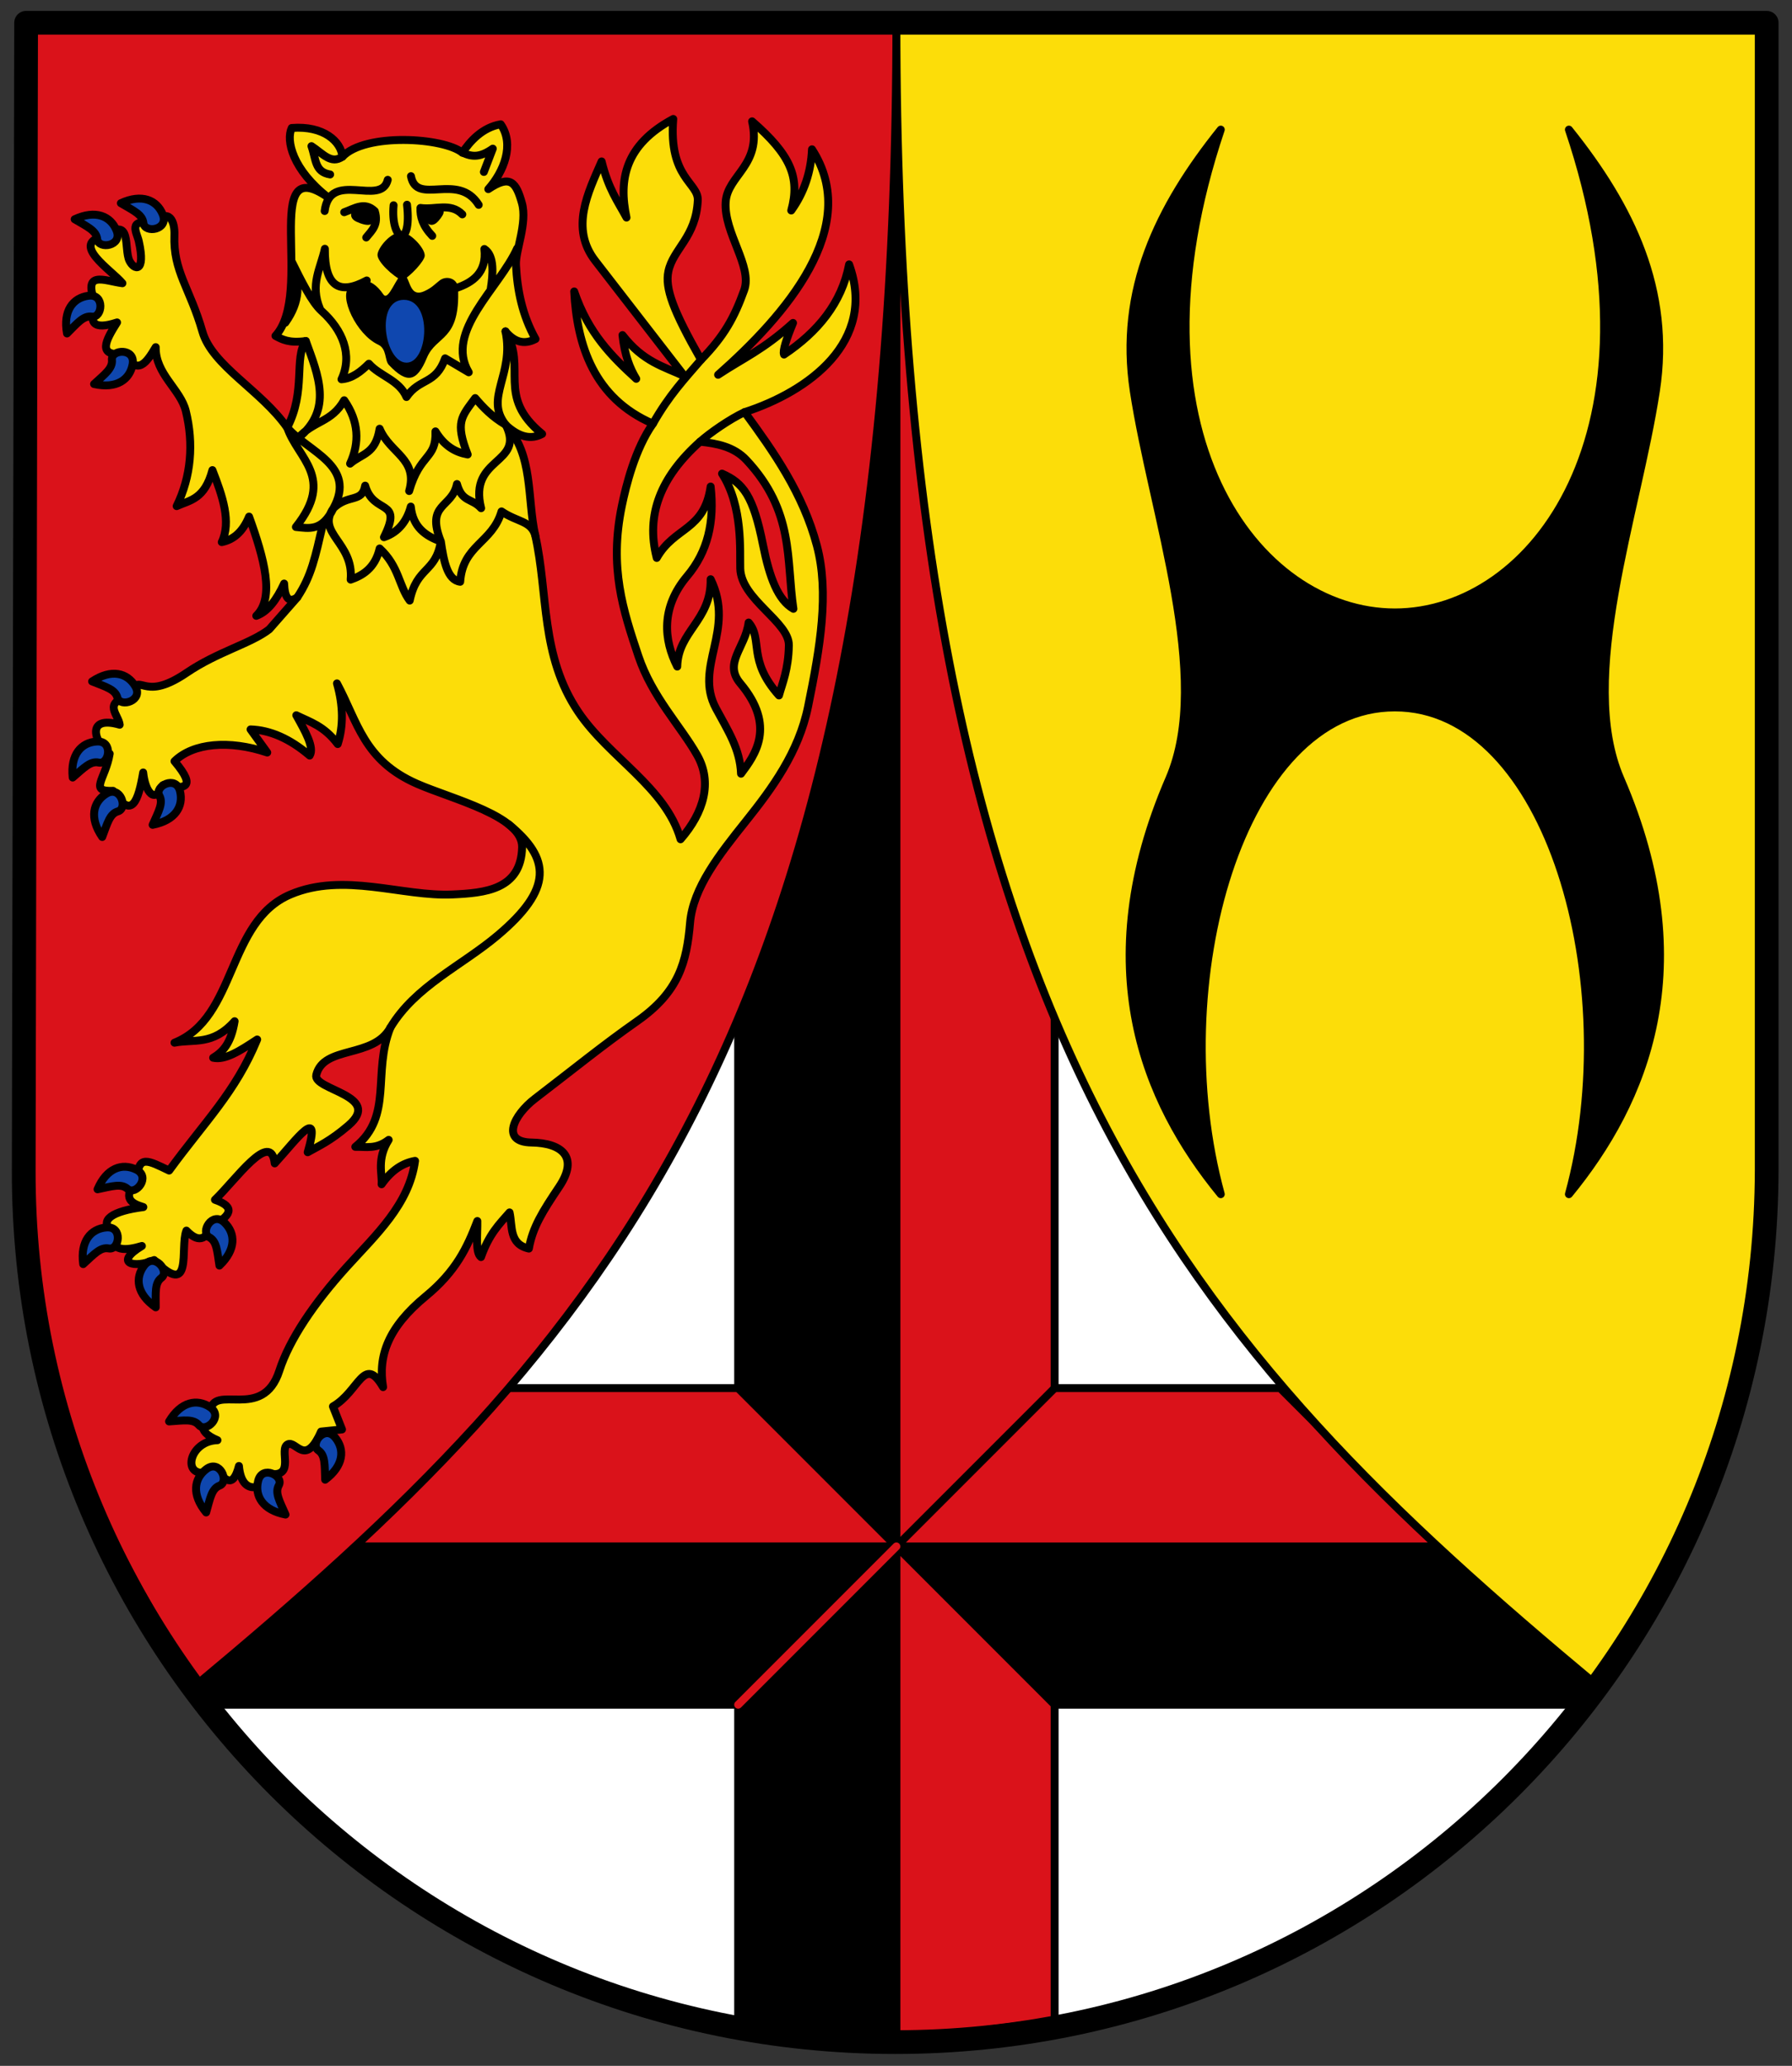 <?xml version="1.0" encoding="UTF-8" standalone="no"?>
<svg xmlns="http://www.w3.org/2000/svg" height="522" width="453">
 <rect width="100%" height="100%" fill="#333333" stroke="none"/>
 <path d="m6.6 5.75l-.6 290c-.252 121.64 98.63 220.25 220.3 220.25 121.67 0 220.05-98.61 220.3-220.25v-290z" fill="#fff"/>
 <g fill-rule="evenodd">
  <g stroke="#000" stroke-linejoin="round" stroke-linecap="round" stroke-width="2">
   <path d="m127.6 350.75h59l80 80v80l-40 5v-125h-139z" fill="#da121a"/>
   <path d="m91.6 390.75h135v125l-40-5v-80h-135l-2-5z"/>
   <path d="m226.6 390.75h135l42 35-2 5h-135"/>
   <path d="m226.6 390.75h137l-40-40h-57v-95c-19.649-52.982-33.378-137.54-40-205z" fill="#da121a"/>
   <path d="m186.6 350.75l40 40v-335c-7.96 70.42-20.47 156.61-40 201z"/>
   <path d="m6.6 5.75v290c0 50.52 15.573 86.92 43 130 102-85 177-165 177-420z" fill="#da121a"/>
   <path d="m446.6 5.75v290c0 50.52-15.573 86.92-43 130-102-85-177-165-177-420z" fill="#fcdd09"/>
   <path d="m396.6 32.75c15.732 19.6 25.877 40.554 22 66-4.757 31.22-20.05 72.41-9 98 20.541 47.566 6.207 81.59-13 105 14.536-53.07-5-123-44-123-39 0-58.54 69.929-44 123-19.21-23.407-33.541-57.43-13-105 11.05-25.595-4.243-66.777-9-98-3.877-25.446 6.268-46.4 22-66-25.697 76.3 9 122 44 122 35 0 69.7-45.697 44-122z"/>
   <path d="m38.975 318.39c9.983 10.03 6.438-3.231 8.149-7.442 3.532 3.702 5.251 1.513 6.767-1.338 4.261-2.366 5.862-4.592.444-6.449 5.147-4.894 14.167-17.853 15.11-9.197 5.572-6.077 11.891-14.991 8.336-2.813 2.721-1.545 5.713-2.821 10.315-6.786 8.809-7.59-9.09-8.925-8.144-12.758 1.86-7.538 14.435-4.067 18.73-11.944-4.585 11.48.756 22.339-8.865 30.12 2.706-.057 5.25.693 8.434-1.76-3.102 4.91-1.553 8.695-1.788 11.215 2.548-3.604 5.402-5.376 8.462-5.912-1.5 11.07-9.916 18.686-17.286 26.827-8.253 9.118-14.477 18.305-17.02 26.19-4.228 13.12-16.887 2.844-17.472 10.48-1.889 1.955-3.857 4.723 1.826 7.085-7.886.206-9.531 11.455-.285 7.376 2.065 2.438 4.147 5.165 5.714-.861.784 8.885 7.757 4.68 7.853 2.01 6.526.817 2.124-6.281 4.481-7.475 2.138-1.083 4.403 5.889 8.429-3.23l5.297-.537-2.298-5.813c6.634-3.783 7.812-13.185 12.679-4.881-1.326-7.879 1.262-15.13 10.792-22.967 7.66-6.302 10.479-12.321 13.03-19 .06 3.451-.543 8.01.927 9.109 2.055-5.862 4.669-8.372 7.217-11.281.782 3.516-.166 7.993 4.886 9.136.943-5.378 3.504-9.439 7.634-15.585 5.138-7.648.573-11.1-6.965-11.215-7.874-.115-4.565-6.917.867-11.08 10.126-7.756 17.18-13.522 25.868-19.611 10.575-7.411 12.499-14.959 13.348-24.875.754-8.808 7.442-17.278 14.08-25.583 6.709-8.389 13.39-17.495 15.744-29 3.089-15.1 5.383-28.777 2.238-40.647-3.506-13.228-10.95-23.762-18.267-33.759 16.15-5.225 33.462-17.817 26.405-37.33-1.891 9.803-7.916 17.06-16.452 22.775-.38-.953.615-3.969 2.276-7.985-7.558 6.853-12.749 8.973-18.942 13.1 17.07-15.08 36.444-37.32 23.735-56.973-.253 5.651-1.919 10.832-5.243 15.459 2.312-8.431-.225-14.11-9.898-22.523 2.53 11.11-6.24 13.568-6.68 20.384-.503 7.788 6.851 16.27 4.678 22.271-2.526 6.975-5.01 11.523-10.902 17.587-7.086-12.462-9.15-18.06-8.26-22.338 1.182-5.686 6.989-8.61 7.438-17.93.215-4.462-7.411-5.608-6.203-20.582-12.21 6.534-13.862 15.331-11.818 24.919-2.201-4.105-4.568-7.212-6.29-14.187-3.394 7.796-8.05 16.882-1.563 25.17l22.55 29.13c-5.239-2.458-10.478-3.625-15.717-10.42.568 5.166 1.897 8.429 3.482 11.05-6.107-5.6-12.09-11.454-15.684-22.07.718 13.606 4.989 26.968 19.901 33.408-4.508 6.388-6.787 15.607-7.859 20.79-3.236 15.645.331 26.407 4.184 37.911 3.47 10.358 10.662 17.636 14.878 25.09 3.85 6.806 1.725 14.412-4.217 21.22-3.756-13.162-18.08-20.632-25.862-32.19-9.611-14.279-7.56-29.823-10.858-44.519-2.114-9.419-.417-20.529-7.475-27.979 3.326 3.083 6.388 3.794 9.202 2.27-11.721-9.562-3.69-16.787-9.268-25.901 2.079 2.455 4.5 3.543 7.601 1.914-3.343-5.995-4.607-12.209-4.946-18.711-.186-3.565 2.937-10.569 1.503-15.64-1.478-5.224-2.904-7.296-8.5-3.521 3.914-4.394 6.708-11.269 3.137-16.386-4.692.801-7.838 4.394-9.679 7.19-4.712-3.859-24.627-5.091-30.343 1.02-.297-3.815-4.73-7.928-12.805-7.277-1.506 3.147.194 10.59 9.282 17.612-17.35-12.208-3.468 24.13-13.4 34.919 1.721.937 3.447 1.872 7.667 1.311-3.047 4.278.125 12.653-4.7 21.881-6.566-9.43-18.941-15.594-21.426-24.278-3.135-10.955-7.439-15.219-7.077-24.355.137-3.467-1.292-7.176-5.356-2.902-6.671-1.428-4.132 2.27-3.649 4.432 1.842 8.23-1.246 7.285-2.377 4.909-1.429-2.999.659-11.387-6.12-6.245-9.329 1.763 1.691 8.691 4.356 11.946-4.503-.559-10.396-3.554-6.689 5.466-1.954 4.533-.671 6.419 5.332 4.442-2.836 4.486-5.237 8.739 1.859 7.904 3.336 5.731 5.64 2.173 7.913-1.66-.11 6.799 6.25 10.63 7.606 16.12 2.041 8.26 1.352 16.578-2.312 24.05 3.421-1.531 7.087-1.758 9.04-9.103 2.585 6.606 4.807 13.1 2.364 18.201 2.747-.583 5.172-2.294 6.899-6.449 3.842 10.641 6.566 20.493 1.821 25.07 2.908-1.037 5.158-4.051 7.04-8.153.142 3.591 1.149 5.02 3.337 3.492l-7.096 8.07c-4.721 3.663-13 5.625-20.888 10.99-11.823 8.04-11.51-1.25-14.626 6-6.697 1.582-2.559 4.608-2.292 7.118-8.734-2.517-6.393 4.736-2.523 7.316-1.039 6.445-5.399 9.661.855 9.388 4.741 7.591 6.401 2.423 7.606-4.634.509 4.912 2.951 8.142 4.981 3.219 5.077.96 8.956 1.049 2.938-6.06 4.691-4.612 13.824-5.441 23.444-2.205l-4.217-5.84c4.981.16 9.962 2.353 14.944 6.608 1.244-2.039-1.146-6.155-3.384-10.184 3.491 1.722 6.983 2.654 10.474 7.277 1.471-4.597 1.408-9.706-.192-15.328 5.276 9.814 6.735 19.456 20.28 25.385 8.829 3.865 26.699 8.14 26.523 15.989-.242 10.82-9.495 11.581-17.565 11.958-12.764.596-27.499-5.717-40.99 0-16.181 6.858-13.508 31.16-29.32 37.461 4.965-.994 9.578.832 15.201-5.429-.925 5.73-3.074 7.79-5.429 9.229 3.01.666 6.673-1.662 11.13-4.615-5.478 13.33-13.253 20.761-22.259 33.12-5.175-2.46-7.916-4.21-8.02 2.16-4.114 4.976-1.441 6.142 1.503 7.07-7.702.982-11.491 3.277-7.844 6.29-.722 5.271 3.655 4.681 7.48 3.529-7.264 4.394-1.882 5.728 3.093 3.575z" fill="#fcdd09"/>
   <path d="m180.99 178.99c-5.675-10.571 4.98-19.656-1.344-32.631.164 10.458-8.251 13.12-8.446 22.07-3.425-6.706-4.17-14.934 2.495-22.842 5.24-6.217 6.961-13.718 5.95-22.65-1.638 11.261-9.115 10.06-13.628 18.04-2.807-10.916.963-20.433 10.941-29.368 4.121.433 8.511 1.197 11.709 4.607 12.203 13.01 10.06 25.18 11.901 37.622-3.879-2.206-6.03-7.835-7.678-16.12-2.487-12.506-5.01-15.677-10.365-18.04 5.345 8.318 4.477 19.67 4.607 23.993.234 7.808 12.387 13.459 12.285 19.387-.106 6.139-1.664 9.623-2.495 12.669-8.05-8.989-3.996-14.15-7.678-18.427-.868 6.446-6.416 10.233-2.111 15.356 9.139 10.876 3.694 18.16.192 22.842-.231-6.229-3.294-10.845-6.334-16.507z" fill="#da121a"/>
   <g fill="#0f47af">
    <path d="m18.874 55.4c5.317-2.459 9.108-.79 10.587 2.85 1.603 3.946-4.579 4.855-4.886 2.172-.245-2.141-2.428-3.092-5.701-5.02z"/>
    <path d="m30.555 51.34c5.317-2.459 9.108-.79 10.587 2.85 1.603 3.946-4.579 4.855-4.886 2.172-.245-2.141-2.428-3.092-5.701-5.02z"/>
    <path d="m16.934 84.26c-1.041-5.765 1.528-9.01 5.423-9.528 4.222-.558 3.546 5.653.872 5.275-2.134-.302-3.603 1.572-6.295 4.253z"/>
    <path d="m23.778 97.04c5.715 1.287 9.07-1.142 9.751-5.01.738-4.194-5.497-3.784-5.233-1.096.21 2.145-1.724 3.533-4.518 6.108z"/>
    <path d="m23.286 172.18c4.882-3.238 8.882-2.164 10.897 1.209 2.183 3.656-3.789 5.494-4.5 2.889-.568-2.079-2.87-2.687-6.397-4.098z"/>
    <path d="m18.375 196.47c-.618-5.825 2.182-8.878 6.105-9.107 4.252-.248 3.124 5.897.484 5.325-2.106-.457-3.708 1.305-6.589 3.782z"/>
    <path d="m25.842 211.49c-3.33-4.819-2.334-8.839 1-10.918 3.614-2.253 5.565 3.683 2.974 4.444-2.068.607-2.631 2.921-3.975 6.474z"/>
    <path d="m38.581 208.42c5.752-1.11 7.854-4.679 6.928-8.498-1-4.139-6.552-1.266-5.234 1.092 1.052 1.881-.165 3.928-1.693 7.406z"/>
    <path d="m24.656 300.51c2.294-5.39 6.225-6.696 9.763-4.988 3.835 1.851-.139 6.672-2.167 4.888-1.618-1.424-3.875-.664-7.596.099z"/>
    <path d="m21.03 319.42c-.776-5.806 1.939-8.934 5.854-9.27 4.243-.364 3.283 5.81.629 5.31-2.118-.399-3.671 1.405-6.483 3.96z"/>
    <path d="m39.37 330.34c-4.816-3.335-5.301-7.448-2.914-10.569 2.587-3.383 6.507 1.483 4.35 3.109-1.721 1.297-1.432 3.661-1.436 7.46z"/>
    <path d="m55.47 319.79c4.246-4.04 4.093-8.175 1.254-10.892-3.077-2.945-6.201 2.466-3.82 3.741 1.9 1.017 1.978 3.397 2.566 7.151z"/>
    <path d="m42.736 359.17c3-5.03 7.07-5.793 10.348-3.623 3.55 2.352-1.039 6.592-2.807 4.551-1.411-1.629-3.75-1.181-7.54-.927z"/>
    <path d="m52.11 382.17c-3.729-4.517-3.079-8.608.066-10.964 3.409-2.553 5.859 3.195 3.342 4.174-2.01.781-2.373 3.134-3.408 6.79z"/>
    <path d="m72.18 382.7c-5.751-1.113-7.852-4.683-6.924-8.501 1.01-4.138 6.553-1.262 5.234 1.094-1.053 1.881.163 3.928 1.69 7.407z"/>
    <path d="m82.2 373.89c4.687-3.513 5.02-7.642 2.515-10.671-2.712-3.283-6.446 1.727-4.23 3.27 1.768 1.232 1.569 3.605 1.715 7.401z"/>
   </g>
  </g>
  <path d="m96.92 74.4c1.296 1.88 3.359-4.835 4.75-5.02 2.198-.295 1.344 6.11 5.556 4.211 1.954-.881 2.496-1.615 3.88-2.702 1.756-1.379 4.57-.525 4.68 1.884.612 13.508-5.482 11.863-7.872 17.645-2.518 6.091-5.03 6.656-9.637 1.764-1.071-1.138-.448-4.049-2.687-5.095-5.576-2.605-9.915-12.238-7.34-14.437 2.085-1.781 5.179-3.313 8.67 1.751"/>
  <path d="m101.4 58.654c2.126-.03 6.05 3.989 5.972 5.972-.055 1.347-3.71 5.297-5.701 6.243-2.307-1.011-6.329-4.732-6.243-6.515.084-1.749 3.28-5.663 5.972-5.701"/>
  <path d="m109.27 59.6c-2.432-2.558-3.078-4.861-2.986-7.06 3.717.555 7.562-1.435 10.587 1.629m-29.86-.543c2.579-.917 5.158-2.772 7.736-.271 1.034 3.473-.782 4.91-2.172 6.651m10.315-8.279c1.292 11.462-4.218 9.179-3.393.136m24.567 21.04c.521-3.294 1.051-8.289-1.619-9.987.686 5.989-3.02 8.489-7.07 9.852m-22.666-1.9c-6.8 3.701-10.66 1.676-10.587-8.01-1.028 4.841-3.839 9.03-1.222 15.201m-8.777 3.487c3.817-5.383 3.8-10.07 1.621-15.467 2.39 4.828 5.04 10.249 7.563 12.523 5.329 4.799 7.904 11.06 5.02 17.237 2.747-.213 4.891-1.933 6.922-3.936 2.833 3.195 7.637 4.08 9.501 8.415 3.362-4.901 7.38-3.053 9.772-9.772l5.972 3.529c-6.141-10.343 7.748-21.301 12.248-31.32m-53.44 23.402c3.122 8.618 6.915 17.314-1.906 24.527 3.849-4.43 8.373-3.843 11.612-9.55 3.708 5.339 3.935 10.677 1.493 16.02 3-2.596 6.416-2.325 7.465-8.822 2.652 6.3 9.767 7.536 7.465 15.744 2.76-9.637 6.914-7.977 6.651-15.07 2.304 3.791 5.118 5.29 8.144 5.836-3.236-8.19-1.546-9.548 1.9-14.251 2.039 2.39 4.259 4.734 7.727 6.767-5.518-6.846 2.233-12.629-.066-23.63m-55.18 24.31c5.317 6.194 17.617 9.594 11.692 20.377 3.78-3.636 7.239-1.297 8.01-5.701 2.17 7.568 9.706 3.108 4.75 13.03 3.8-1.267 5.882-4.298 6.786-7.736.523 5.181 3.691 7.415 7.601 8.822-3.884-9.743 2.787-8.34 4.072-14.523 1.31 4.697 3.745 3.505 6.108 6.108-3.309-13.08 11.239-11 6.234-21.06m7.475 27.979c-1.096-3.79-4.564-3.374-8.551-6.108-2.35 8.03-9.799 8.43-10.451 17.78-3.232-.416-4.142-5.143-4.886-10.18-1.334 7.986-6.06 6.289-7.872 14.93-2.768-3.686-2.662-8.624-7.601-13.166-1.211 5.194-4.584 6.909-7.329 7.872.848-9.365-8.805-11.753-4.343-18.05-2.922 5.991-6.229 5.05-9.501 4.75 9.974-12.538.476-17.218-2.191-25.13m31.28-63.52c1.422 7.604 11.883-1.153 17.12 7.255m-22.991-6.329c-1.708 6.943-14.611-2.67-15.945 7.883m4.491-13.739c-2.837 2.057-4.993-.819-7.83-2.656 1.186 3.363.803 6.53 4.723 7.158m33.449-5.522c2.496 1.162 4.478 1.234 7.666-1l-2.257 5.89m-47.15 107.47c3.581-5.379 4.54-10.233 6.431-18.378m46.941 75.71c10.725 8.721 11.2 16.358-2.7 28.08-9.136 7.703-20.844 12.81-27.15 23.326m66.38-152.62c4.054-7.16 8.109-11.438 12.163-16.15m-.265 20.724c2.464-2.202 7.517-5.729 11.288-7.481" fill="none" stroke="#000" stroke-linejoin="round" stroke-linecap="round" stroke-width="2"/>
  <path d="m102.07 75.76c7.339-.018 6.208 15.925.679 15.88-5.53-.045-8.02-15.862-.679-15.88" fill="#0f47af"/>
  <path d="m106.42 52.682c.26 3.077 2.273 5.598 4.406 3.161 3.885-4.438-1.767-2.811-4.406-3.161"/>
  <path d="m93.79 53.55c1.872 3.97-1.064 3.699-3.675 2.473-3.54-1.661.612-5.815 3.675-2.473"/>
  <g fill="none" stroke-linejoin="round" stroke-linecap="round" stroke-width="2">
   <path d="m266.6 350.75l-40 40" stroke="#000"/>
   <path d="m186.6 430.75l40-40" stroke="#da121a"/>
  </g>
 </g>
 <path d="m6.6 5.75l-.6 290c-.252 121.64 98.63 220.25 220.3 220.25 121.67 0 220.05-98.61 220.3-220.25v-290z" fill="none" stroke="#000" stroke-linejoin="round" stroke-linecap="round" stroke-width="6"/>
</svg>
